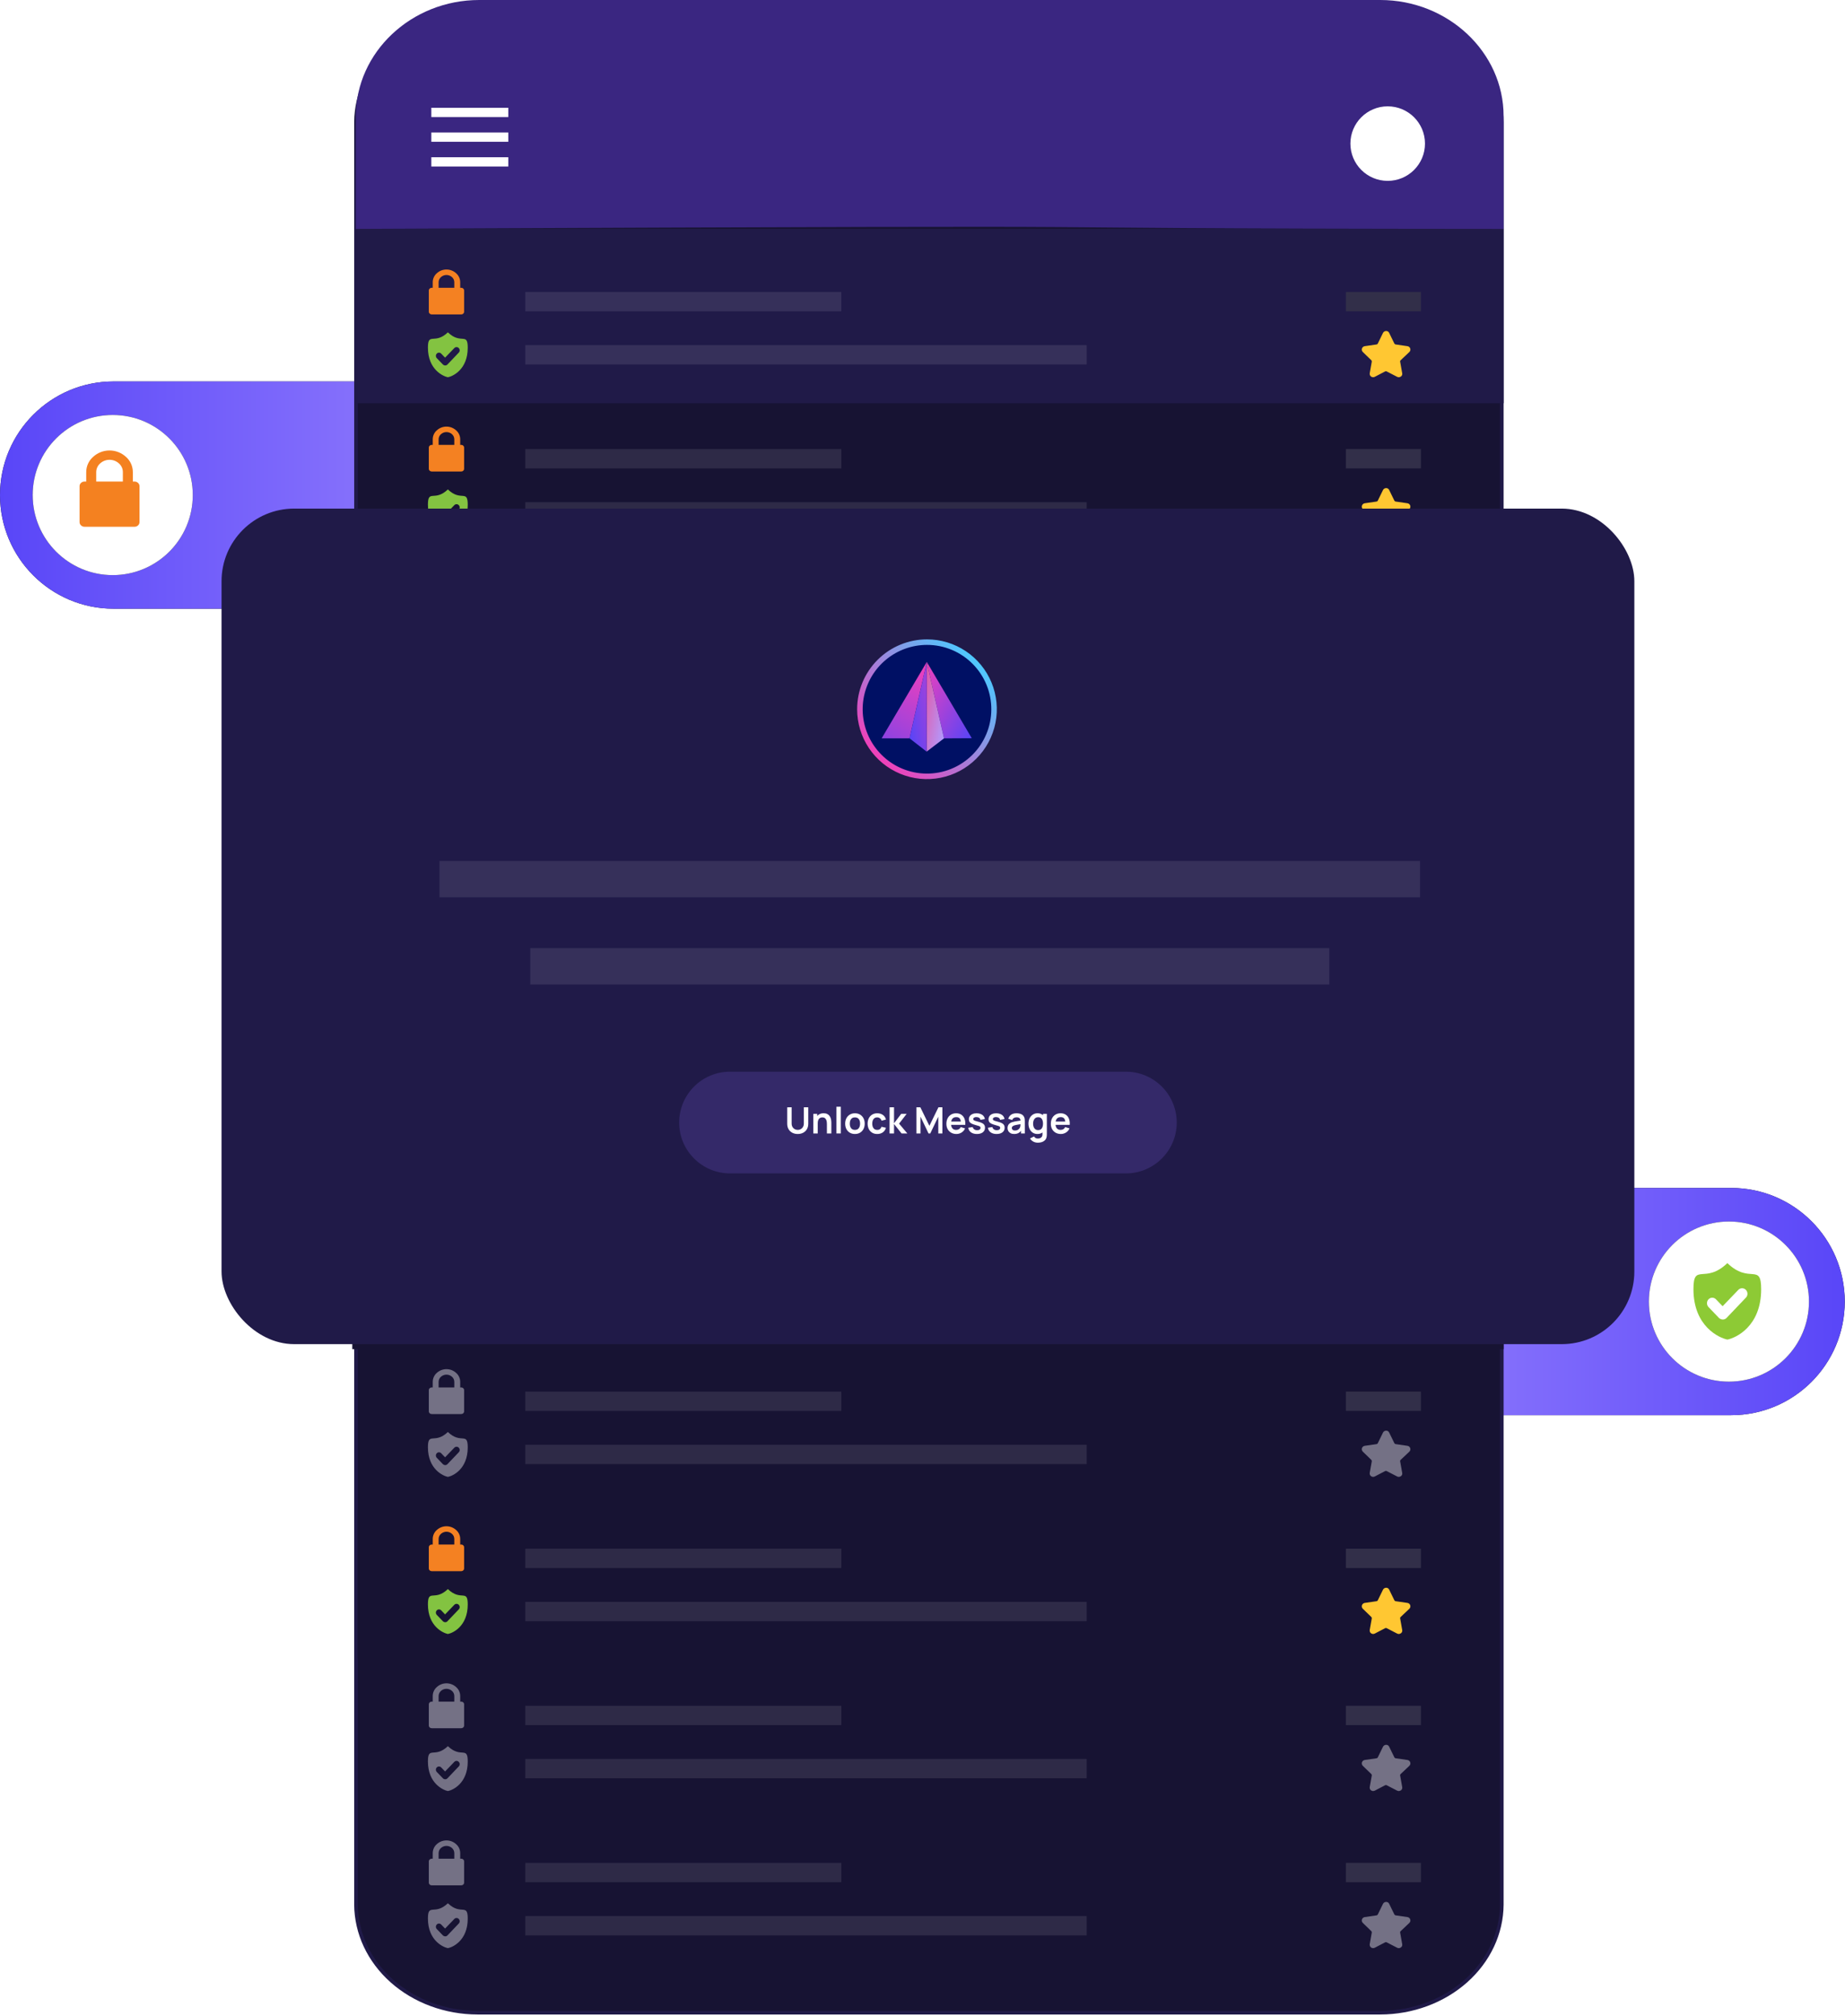 <svg width="508" height="555" viewBox="0 0 508 555" fill="none" xmlns="http://www.w3.org/2000/svg">
<path d="M507.933 358.277C507.933 375.551 493.929 389.555 476.655 389.555L342.278 389.555C325.004 389.555 311 375.551 311 358.277V358.277C311 341.003 325.004 327 342.278 327L476.655 327C493.929 327 507.933 341.003 507.933 358.277V358.277Z" fill="#1C1C1C"/>
<path d="M507.933 358.277C507.933 375.551 493.929 389.555 476.655 389.555L342.278 389.555C325.004 389.555 311 375.551 311 358.277V358.277C311 341.003 325.004 327 342.278 327L476.655 327C493.929 327 507.933 341.003 507.933 358.277V358.277Z" fill="url(#paint0_linear_527_2673)"/>
<path d="M498.08 358.284C498.08 370.457 488.212 380.324 476.04 380.324V380.324C463.868 380.324 454 370.457 454 358.284V358.284C454 346.112 463.868 336.244 476.04 336.244V336.244C488.212 336.244 498.08 346.112 498.08 358.284V358.284Z" fill="#1C1C1C"/>
<path d="M498.08 358.284C498.08 370.457 488.212 380.324 476.04 380.324V380.324C463.868 380.324 454 370.457 454 358.284V358.284C454 346.112 463.868 336.244 476.04 336.244V336.244C488.212 336.244 498.08 346.112 498.08 358.284V358.284Z" fill="white"/>
<path d="M475.611 347.694C469.446 353.607 466.271 347.46 466.271 354.852C466.271 365.2 473.444 368.312 475.611 368.74C477.778 368.351 484.915 365.24 484.915 354.891C484.915 347.46 481.739 353.607 475.611 347.694ZM480.73 357.186L475.39 362.788C475.255 362.928 475.092 363.038 474.912 363.112C474.732 363.186 474.539 363.221 474.344 363.216C473.954 363.208 473.581 363.055 473.298 362.788L470.418 359.793C470.148 359.503 469.997 359.121 469.997 358.724C469.997 358.327 470.148 357.944 470.418 357.654C470.551 357.515 470.71 357.405 470.887 357.33C471.064 357.255 471.254 357.216 471.445 357.216C471.637 357.216 471.827 357.255 472.004 357.33C472.181 357.405 472.34 357.515 472.473 357.654L474.304 359.56L478.639 355.046C478.772 354.908 478.931 354.798 479.108 354.723C479.284 354.647 479.474 354.609 479.666 354.609C479.858 354.609 480.048 354.647 480.225 354.723C480.401 354.798 480.561 354.908 480.694 355.046C480.978 355.328 481.14 355.709 481.147 356.109C481.154 356.508 481.005 356.895 480.731 357.186H480.73Z" fill="#8DCA35"/>
<path d="M0 136.277C0 119.003 14.003 105 31.277 105H165.655C182.929 105 196.932 119.003 196.932 136.277V136.277C196.932 153.552 182.929 167.555 165.655 167.555H31.277C14.003 167.555 0 153.552 0 136.277V136.277Z" fill="#1C1C1C"/>
<path d="M0 136.277C0 119.003 14.003 105 31.277 105H165.655C182.929 105 196.932 119.003 196.932 136.277V136.277C196.932 153.552 182.929 167.555 165.655 167.555H31.277C14.003 167.555 0 153.552 0 136.277V136.277Z" fill="url(#paint1_linear_527_2673)"/>
<path d="M9 136.27C9 124.098 18.868 114.23 31.04 114.23V114.23C43.212 114.23 53.08 124.098 53.08 136.27V136.27C53.08 148.443 43.212 158.31 31.04 158.31V158.31C18.868 158.31 9 148.443 9 136.27V136.27Z" fill="#1C1C1C"/>
<path d="M9 136.27C9 124.098 18.868 114.23 31.04 114.23V114.23C43.212 114.23 53.08 124.098 53.08 136.27V136.27C53.08 148.443 43.212 158.31 31.04 158.31V158.31C18.868 158.31 9 148.443 9 136.27V136.27Z" fill="white"/>
<path d="M38.008 132.929C37.746 132.681 37.396 132.547 37.034 132.555H36.576V129.988C36.581 129.19 36.416 128.4 36.09 127.671C35.763 126.942 35.285 126.292 34.686 125.765C33.451 124.63 31.836 124 30.159 124C28.482 124 26.867 124.63 25.633 125.765C25.033 126.292 24.554 126.942 24.228 127.671C23.902 128.399 23.736 129.19 23.741 129.988V132.555H23.283C22.922 132.547 22.572 132.681 22.309 132.929C22.181 133.043 22.078 133.183 22.009 133.34C21.94 133.497 21.905 133.666 21.907 133.838V143.717C21.905 143.889 21.94 144.058 22.009 144.215C22.078 144.372 22.181 144.512 22.309 144.626C22.572 144.874 22.922 145.008 23.283 145.001H37.035C37.397 145.008 37.747 144.874 38.01 144.626C38.138 144.512 38.24 144.372 38.309 144.215C38.378 144.058 38.413 143.889 38.411 143.717V133.838C38.413 133.666 38.378 133.496 38.309 133.34C38.239 133.183 38.137 133.043 38.008 132.929ZM33.826 132.555H26.492V129.988C26.488 129.531 26.582 129.079 26.768 128.662C26.954 128.244 27.227 127.872 27.569 127.569C28.278 126.923 29.203 126.565 30.162 126.565C31.121 126.565 32.046 126.923 32.755 127.569C33.097 127.872 33.37 128.245 33.555 128.662C33.74 129.08 33.834 129.532 33.83 129.989L33.826 132.555Z" fill="#F48120"/>
<path d="M413.5 33.619V524.264C413.453 532.15 409.916 539.713 403.64 545.295C397.363 550.879 388.857 554.024 379.979 554.028H131.532C122.656 554.022 114.152 550.877 107.877 545.293C101.604 539.711 98.069 532.15 98.022 524.265V33.617C98.069 25.733 101.604 18.172 107.877 12.59C114.152 7.006 122.656 3.861 131.532 3.855H379.979C388.857 3.86 397.362 7.005 403.64 12.588C409.915 18.171 413.452 25.733 413.5 33.619Z" fill="#171333" stroke="#201A48"/>
<path d="M98 63H414V111H98V63Z" fill="#201A48"/>
<path d="M414 152.527H97V200.617H414V152.527Z" fill="#171333"/>
<path d="M414 31.963V63.016C229.761 62.907 376.628 61.758 97.982 63.016V31.963C97.982 14.381 113.264 0 131.943 0H380.031C398.707 0 414 14.381 414 31.963Z" fill="#3A2681"/>
<path d="M414 240.855H97V286H414V240.855Z" fill="#171333"/>
<path d="M414 330.164H97V371.384H414V330.164Z" fill="#171333"/>
<path d="M412.506 415.604H98.468V456.464H412.506V415.604Z" fill="#171333"/>
<path d="M382.085 49.786C387.755 49.786 392.352 45.194 392.352 39.529C392.352 33.863 387.755 29.271 382.085 29.271C376.415 29.271 371.818 33.863 371.818 39.529C371.818 45.194 376.415 49.786 382.085 49.786Z" fill="white"/>
<path d="M391.237 80.366H370.566V85.689H391.237V80.366Z" fill="#322F49"/>
<path d="M388.056 96.892C388.182 96.769 388.27 96.612 388.311 96.441C388.352 96.27 388.345 96.091 388.289 95.924C388.233 95.757 388.131 95.609 387.995 95.497C387.859 95.385 387.695 95.313 387.52 95.29L384.268 94.818C384.198 94.806 384.132 94.779 384.074 94.739C384.016 94.698 383.968 94.646 383.933 94.585L382.498 91.649C382.429 91.486 382.312 91.348 382.162 91.253C382.013 91.158 381.839 91.109 381.662 91.115C381.481 91.113 381.303 91.163 381.149 91.257C380.995 91.352 380.871 91.487 380.79 91.649L379.352 94.587C379.32 94.651 379.273 94.706 379.214 94.747C379.155 94.788 379.088 94.813 379.017 94.821L375.769 95.29C375.595 95.314 375.431 95.386 375.295 95.498C375.159 95.61 375.057 95.757 375 95.924C374.945 96.091 374.937 96.27 374.978 96.441C375.02 96.613 375.108 96.769 375.234 96.892L377.577 99.163C377.623 99.212 377.658 99.27 377.681 99.333C377.704 99.396 377.714 99.463 377.711 99.53L377.139 102.737C377.12 102.872 377.128 103.009 377.163 103.141C377.197 103.272 377.258 103.396 377.34 103.505C377.482 103.668 377.674 103.779 377.886 103.821C378.098 103.864 378.318 103.834 378.512 103.738L381.392 102.235C381.454 102.202 381.523 102.185 381.593 102.185C381.663 102.185 381.732 102.202 381.794 102.235L384.708 103.738C384.844 103.803 384.993 103.837 385.143 103.838C385.422 103.827 385.687 103.709 385.88 103.507C385.97 103.403 386.034 103.28 386.069 103.147C386.104 103.014 386.108 102.874 386.081 102.74L385.511 99.533C385.5 99.466 385.506 99.396 385.53 99.332C385.553 99.267 385.593 99.21 385.645 99.166L388.056 96.892Z" fill="#FFC732"/>
<path d="M391.237 123.609H370.566V128.932H391.237V123.609Z" fill="#322F49"/>
<path d="M388.056 140.134C388.182 140.011 388.27 139.855 388.311 139.683C388.352 139.512 388.345 139.333 388.289 139.166C388.233 138.999 388.131 138.851 387.995 138.739C387.859 138.627 387.695 138.555 387.52 138.532L384.268 138.06C384.198 138.048 384.132 138.021 384.074 137.981C384.016 137.94 383.968 137.888 383.933 137.827L382.498 134.891C382.429 134.728 382.312 134.59 382.162 134.495C382.013 134.4 381.839 134.352 381.662 134.357C381.481 134.355 381.303 134.405 381.149 134.499C380.995 134.594 380.871 134.729 380.79 134.891L379.352 137.83C379.32 137.893 379.273 137.948 379.214 137.989C379.155 138.03 379.088 138.055 379.017 138.063L375.769 138.532C375.595 138.556 375.431 138.629 375.295 138.74C375.159 138.852 375.057 139 375 139.166C374.945 139.333 374.937 139.512 374.978 139.684C375.02 139.855 375.108 140.011 375.234 140.134L377.577 142.405C377.623 142.454 377.658 142.512 377.681 142.575C377.704 142.638 377.714 142.705 377.711 142.772L377.139 145.979C377.12 146.114 377.128 146.251 377.163 146.383C377.197 146.515 377.258 146.638 377.34 146.747C377.482 146.91 377.674 147.021 377.886 147.063C378.098 147.106 378.318 147.077 378.512 146.98L381.392 145.478C381.454 145.445 381.523 145.427 381.593 145.427C381.663 145.427 381.732 145.445 381.794 145.478L384.708 146.98C384.844 147.045 384.993 147.079 385.143 147.08C385.422 147.07 385.687 146.951 385.88 146.75C385.97 146.645 386.034 146.522 386.069 146.389C386.104 146.256 386.108 146.117 386.081 145.982L385.511 142.775C385.5 142.708 385.506 142.638 385.53 142.574C385.553 142.51 385.593 142.452 385.645 142.408L388.056 140.134Z" fill="#FFC732"/>
<path d="M391.237 166.853H370.566V172.176H391.237V166.853Z" fill="#322F49"/>
<path opacity="0.4" d="M388.056 183.379C388.182 183.255 388.27 183.099 388.311 182.928C388.352 182.756 388.345 182.577 388.289 182.41C388.233 182.243 388.131 182.095 387.995 181.983C387.859 181.871 387.695 181.799 387.52 181.776L384.268 181.305C384.198 181.292 384.132 181.265 384.074 181.225C384.016 181.184 383.968 181.132 383.933 181.071L382.498 178.135C382.429 177.972 382.312 177.835 382.162 177.739C382.013 177.644 381.839 177.596 381.662 177.601C381.481 177.6 381.303 177.649 381.149 177.743C380.995 177.838 380.871 177.974 380.79 178.135L379.352 181.074C379.32 181.138 379.273 181.192 379.214 181.233C379.155 181.274 379.088 181.299 379.017 181.307L375.769 181.776C375.595 181.8 375.431 181.873 375.295 181.985C375.159 182.096 375.057 182.244 375 182.41C374.945 182.577 374.937 182.756 374.978 182.928C375.02 183.099 375.108 183.255 375.234 183.379L377.577 185.649C377.623 185.698 377.658 185.756 377.681 185.819C377.704 185.882 377.714 185.95 377.711 186.017L377.139 189.223C377.12 189.358 377.128 189.495 377.163 189.627C377.197 189.759 377.258 189.882 377.34 189.991C377.482 190.154 377.674 190.265 377.886 190.308C378.098 190.35 378.318 190.321 378.512 190.224L381.392 188.722C381.454 188.689 381.523 188.672 381.593 188.672C381.663 188.672 381.732 188.689 381.794 188.722L384.708 190.224C384.844 190.289 384.993 190.323 385.143 190.324C385.422 190.314 385.687 190.195 385.88 189.994C385.97 189.889 386.034 189.766 386.069 189.633C386.104 189.5 386.108 189.361 386.081 189.226L385.511 186.019C385.5 185.952 385.506 185.882 385.53 185.818C385.553 185.754 385.593 185.696 385.645 185.652L388.056 183.379Z" fill="white"/>
<path d="M391.237 253.33H370.566V258.653H391.237V253.33Z" fill="#322F49"/>
<path d="M388.056 269.857C388.182 269.734 388.27 269.577 388.311 269.406C388.352 269.235 388.345 269.056 388.289 268.889C388.233 268.722 388.131 268.574 387.995 268.461C387.859 268.349 387.695 268.278 387.52 268.255L384.268 267.783C384.198 267.771 384.132 267.744 384.074 267.703C384.016 267.663 383.968 267.61 383.933 267.549L382.498 264.614C382.429 264.451 382.312 264.313 382.162 264.218C382.013 264.123 381.839 264.074 381.662 264.079C381.481 264.078 381.303 264.127 381.149 264.222C380.995 264.316 380.871 264.452 380.79 264.614L379.352 267.552C379.32 267.616 379.273 267.671 379.214 267.712C379.155 267.752 379.088 267.778 379.017 267.786L375.769 268.255C375.595 268.279 375.431 268.351 375.295 268.463C375.159 268.575 375.057 268.722 375 268.888C374.945 269.056 374.937 269.235 374.978 269.406C375.02 269.577 375.108 269.734 375.234 269.857L377.577 272.128C377.623 272.177 377.658 272.235 377.681 272.298C377.704 272.361 377.714 272.428 377.711 272.495L377.139 275.702C377.12 275.836 377.128 275.974 377.163 276.105C377.197 276.237 377.258 276.361 377.34 276.469C377.482 276.632 377.674 276.744 377.886 276.786C378.098 276.828 378.318 276.799 378.512 276.703L381.392 275.2C381.454 275.167 381.523 275.15 381.593 275.15C381.663 275.15 381.732 275.167 381.794 275.2L384.708 276.703C384.844 276.767 384.993 276.802 385.143 276.803C385.422 276.792 385.687 276.674 385.88 276.472C385.97 276.368 386.034 276.244 386.069 276.111C386.104 275.978 386.108 275.839 386.081 275.704L385.511 272.498C385.5 272.43 385.506 272.361 385.53 272.297C385.553 272.232 385.593 272.175 385.645 272.13L388.056 269.857Z" fill="#FFC732"/>
<path d="M391.237 339.811H370.566V345.134H391.237V339.811Z" fill="#322F49"/>
<path d="M388.056 356.337C388.182 356.214 388.27 356.057 388.311 355.886C388.352 355.715 388.345 355.536 388.289 355.369C388.233 355.201 388.131 355.054 387.995 354.941C387.859 354.829 387.695 354.758 387.52 354.735L384.268 354.263C384.198 354.251 384.132 354.224 384.074 354.183C384.016 354.143 383.968 354.09 383.933 354.029L382.498 351.094C382.429 350.931 382.312 350.793 382.162 350.698C382.013 350.603 381.839 350.554 381.662 350.559C381.481 350.558 381.303 350.607 381.149 350.702C380.995 350.796 380.871 350.932 380.79 351.094L379.352 354.032C379.32 354.096 379.273 354.151 379.214 354.192C379.155 354.232 379.088 354.258 379.017 354.266L375.769 354.735C375.595 354.759 375.431 354.831 375.295 354.943C375.159 355.055 375.057 355.202 375 355.368C374.945 355.536 374.937 355.715 374.978 355.886C375.02 356.057 375.108 356.214 375.234 356.337L377.577 358.608C377.623 358.657 377.658 358.715 377.681 358.778C377.704 358.841 377.714 358.908 377.711 358.975L377.139 362.182C377.12 362.316 377.128 362.454 377.163 362.585C377.197 362.717 377.258 362.841 377.34 362.949C377.482 363.112 377.674 363.224 377.886 363.266C378.098 363.308 378.318 363.279 378.512 363.183L381.392 361.68C381.454 361.647 381.523 361.63 381.593 361.63C381.663 361.63 381.732 361.647 381.794 361.68L384.708 363.183C384.844 363.247 384.993 363.281 385.143 363.283C385.422 363.272 385.687 363.154 385.88 362.952C385.97 362.848 386.034 362.724 386.069 362.591C386.104 362.458 386.108 362.319 386.081 362.184L385.511 358.978C385.5 358.91 385.506 358.841 385.53 358.777C385.553 358.712 385.593 358.655 385.645 358.61L388.056 356.337Z" fill="#FFC732"/>
<path d="M391.237 426.308H370.566V431.631H391.237V426.308Z" fill="#322F49"/>
<path d="M388.056 442.834C388.182 442.71 388.27 442.554 388.311 442.383C388.352 442.211 388.345 442.032 388.289 441.865C388.233 441.698 388.131 441.55 387.995 441.438C387.859 441.326 387.695 441.254 387.52 441.231L384.268 440.76C384.198 440.747 384.132 440.72 384.074 440.68C384.016 440.64 383.968 440.587 383.933 440.526L382.498 437.59C382.429 437.428 382.312 437.29 382.162 437.194C382.013 437.099 381.839 437.051 381.662 437.056C381.481 437.055 381.303 437.104 381.149 437.198C380.995 437.293 380.871 437.429 380.79 437.59L379.352 440.529C379.32 440.593 379.273 440.647 379.214 440.688C379.155 440.729 379.088 440.755 379.017 440.762L375.769 441.231C375.595 441.256 375.431 441.328 375.295 441.44C375.159 441.551 375.057 441.699 375 441.865C374.945 442.032 374.937 442.212 374.978 442.383C375.02 442.554 375.108 442.71 375.234 442.834L377.577 445.104C377.623 445.153 377.658 445.211 377.681 445.274C377.704 445.337 377.714 445.405 377.711 445.472L377.139 448.678C377.12 448.813 377.128 448.95 377.163 449.082C377.197 449.214 377.258 449.337 377.34 449.446C377.482 449.609 377.674 449.72 377.886 449.763C378.098 449.805 378.318 449.776 378.512 449.68L381.392 448.177C381.454 448.144 381.523 448.127 381.593 448.127C381.663 448.127 381.732 448.144 381.794 448.177L384.708 449.68C384.844 449.744 384.993 449.778 385.143 449.779C385.422 449.769 385.687 449.65 385.88 449.449C385.97 449.344 386.034 449.221 386.069 449.088C386.104 448.955 386.108 448.816 386.081 448.681L385.511 445.475C385.5 445.407 385.506 445.338 385.53 445.273C385.553 445.209 385.593 445.152 385.645 445.107L388.056 442.834Z" fill="#FFC732"/>
<path d="M391.237 210.097H370.566V215.42H391.237V210.097Z" fill="#322F49"/>
<path d="M388.056 226.624C388.182 226.501 388.27 226.344 388.311 226.173C388.352 226.002 388.345 225.823 388.289 225.656C388.233 225.489 388.131 225.341 387.995 225.229C387.859 225.116 387.695 225.045 387.52 225.022L384.268 224.55C384.198 224.538 384.132 224.511 384.074 224.47C384.016 224.43 383.968 224.378 383.933 224.317L382.498 221.381C382.429 221.218 382.312 221.08 382.162 220.985C382.013 220.89 381.839 220.841 381.662 220.847C381.481 220.845 381.303 220.895 381.149 220.989C380.995 221.083 380.871 221.219 380.79 221.381L379.352 224.319C379.32 224.383 379.273 224.438 379.214 224.479C379.155 224.52 379.088 224.545 379.017 224.553L375.769 225.022C375.595 225.046 375.431 225.118 375.295 225.23C375.159 225.342 375.057 225.489 375 225.656C374.945 225.823 374.937 226.002 374.978 226.173C375.02 226.345 375.108 226.501 375.234 226.624L377.577 228.895C377.623 228.944 377.658 229.002 377.681 229.065C377.704 229.128 377.714 229.195 377.711 229.262L377.139 232.469C377.12 232.604 377.128 232.741 377.163 232.873C377.197 233.004 377.258 233.128 377.34 233.236C377.482 233.4 377.674 233.511 377.886 233.553C378.098 233.596 378.318 233.566 378.512 233.47L381.392 231.967C381.454 231.934 381.523 231.917 381.593 231.917C381.663 231.917 381.732 231.934 381.794 231.967L384.708 233.47C384.844 233.535 384.993 233.569 385.143 233.57C385.422 233.559 385.687 233.441 385.88 233.239C385.97 233.135 386.034 233.011 386.069 232.878C386.104 232.745 386.108 232.606 386.081 232.472L385.511 229.265C385.5 229.197 385.506 229.128 385.53 229.064C385.553 228.999 385.593 228.942 385.645 228.898L388.056 226.624Z" fill="#FFC732"/>
<path d="M391.237 296.576H370.566V301.899H391.237V296.576Z" fill="#322F49"/>
<path d="M388.056 313.102C388.182 312.978 388.27 312.822 388.311 312.651C388.352 312.48 388.345 312.3 388.289 312.133C388.233 311.966 388.131 311.818 387.995 311.706C387.859 311.594 387.695 311.522 387.52 311.499L384.268 311.028C384.198 311.016 384.132 310.988 384.074 310.948C384.016 310.908 383.968 310.855 383.933 310.794L382.498 307.858C382.429 307.696 382.312 307.558 382.162 307.462C382.013 307.367 381.839 307.319 381.662 307.324C381.481 307.323 381.303 307.372 381.149 307.467C380.995 307.561 380.871 307.697 380.79 307.858L379.352 310.797C379.32 310.861 379.273 310.915 379.214 310.956C379.155 310.997 379.088 311.023 379.017 311.031L375.769 311.499C375.595 311.524 375.431 311.596 375.295 311.708C375.159 311.82 375.057 311.967 375 312.133C374.945 312.3 374.937 312.48 374.978 312.651C375.02 312.822 375.108 312.978 375.234 313.102L377.577 315.372C377.623 315.421 377.658 315.479 377.681 315.542C377.704 315.606 377.714 315.673 377.711 315.74L377.139 318.946C377.12 319.081 377.128 319.218 377.163 319.35C377.197 319.482 377.258 319.606 377.34 319.714C377.482 319.877 377.674 319.989 377.886 320.031C378.098 320.073 378.318 320.044 378.512 319.948L381.392 318.445C381.454 318.412 381.523 318.395 381.593 318.395C381.663 318.395 381.732 318.412 381.794 318.445L384.708 319.948C384.844 320.012 384.993 320.046 385.143 320.047C385.422 320.037 385.687 319.918 385.88 319.717C385.97 319.612 386.034 319.489 386.069 319.356C386.104 319.223 386.108 319.084 386.081 318.949L385.511 315.743C385.5 315.675 385.506 315.606 385.53 315.541C385.553 315.477 385.593 315.42 385.645 315.375L388.056 313.102Z" fill="#FFC732"/>
<path d="M391.237 383.062H370.566V388.386H391.237V383.062Z" fill="#322F49"/>
<path opacity="0.4" d="M388.056 399.589C388.182 399.466 388.27 399.309 388.311 399.138C388.352 398.967 388.345 398.787 388.289 398.62C388.233 398.453 388.131 398.305 387.995 398.193C387.859 398.081 387.695 398.01 387.52 397.986L384.268 397.515C384.198 397.503 384.132 397.476 384.074 397.435C384.016 397.395 383.968 397.342 383.933 397.281L382.498 394.346C382.429 394.183 382.312 394.045 382.162 393.95C382.013 393.854 381.839 393.806 381.662 393.811C381.481 393.81 381.303 393.859 381.149 393.954C380.995 394.048 380.871 394.184 380.79 394.346L379.352 397.284C379.32 397.348 379.273 397.403 379.214 397.444C379.155 397.484 379.088 397.51 379.017 397.518L375.769 397.986C375.595 398.011 375.431 398.083 375.295 398.195C375.159 398.307 375.057 398.454 375 398.62C374.945 398.787 374.937 398.967 374.978 399.138C375.02 399.309 375.108 399.466 375.234 399.589L377.577 401.86C377.623 401.909 377.658 401.967 377.681 402.03C377.704 402.093 377.714 402.16 377.711 402.227L377.139 405.434C377.12 405.568 377.128 405.706 377.163 405.837C377.197 405.969 377.258 406.093 377.34 406.201C377.482 406.364 377.674 406.476 377.886 406.518C378.098 406.56 378.318 406.531 378.512 406.435L381.392 404.932C381.454 404.899 381.523 404.882 381.593 404.882C381.663 404.882 381.732 404.899 381.794 404.932L384.708 406.435C384.844 406.499 384.993 406.533 385.143 406.535C385.422 406.524 385.687 406.406 385.88 406.204C385.97 406.1 386.034 405.976 386.069 405.843C386.104 405.71 386.108 405.571 386.081 405.436L385.511 402.23C385.5 402.162 385.506 402.093 385.53 402.029C385.553 401.964 385.593 401.907 385.645 401.862L388.056 399.589Z" fill="white"/>
<path d="M391.237 469.542H370.566V474.866H391.237V469.542Z" fill="#322F49"/>
<path opacity="0.4" d="M388.056 486.069C388.182 485.946 388.27 485.789 388.311 485.618C388.352 485.447 388.345 485.267 388.289 485.1C388.233 484.933 388.131 484.785 387.995 484.673C387.859 484.561 387.695 484.49 387.52 484.466L384.268 483.995C384.198 483.983 384.132 483.956 384.074 483.915C384.016 483.875 383.968 483.822 383.933 483.761L382.498 480.826C382.429 480.663 382.312 480.525 382.162 480.43C382.013 480.334 381.839 480.286 381.662 480.291C381.481 480.29 381.303 480.339 381.149 480.434C380.995 480.528 380.871 480.664 380.79 480.826L379.352 483.764C379.32 483.828 379.273 483.883 379.214 483.924C379.155 483.964 379.088 483.99 379.017 483.998L375.769 484.466C375.595 484.491 375.431 484.563 375.295 484.675C375.159 484.787 375.057 484.934 375 485.1C374.945 485.267 374.937 485.447 374.978 485.618C375.02 485.789 375.108 485.946 375.234 486.069L377.577 488.34C377.623 488.389 377.658 488.447 377.681 488.51C377.704 488.573 377.714 488.64 377.711 488.707L377.139 491.913C377.12 492.048 377.128 492.186 377.163 492.317C377.197 492.449 377.258 492.573 377.34 492.681C377.482 492.844 377.674 492.956 377.886 492.998C378.098 493.04 378.318 493.011 378.512 492.915L381.392 491.412C381.454 491.379 381.523 491.362 381.593 491.362C381.663 491.362 381.732 491.379 381.794 491.412L384.708 492.915C384.844 492.979 384.993 493.013 385.143 493.015C385.422 493.004 385.687 492.886 385.88 492.684C385.97 492.58 386.034 492.456 386.069 492.323C386.104 492.19 386.108 492.051 386.081 491.916L385.511 488.71C385.5 488.642 385.506 488.573 385.53 488.509C385.553 488.444 385.593 488.387 385.645 488.342L388.056 486.069Z" fill="white"/>
<path d="M391.237 512.786H370.566V518.109H391.237V512.786Z" fill="#322F49"/>
<path opacity="0.4" d="M388.056 529.312C388.182 529.189 388.27 529.032 388.311 528.861C388.352 528.69 388.345 528.511 388.289 528.344C388.233 528.177 388.131 528.029 387.995 527.917C387.859 527.804 387.695 527.733 387.52 527.71L384.268 527.238C384.198 527.226 384.132 527.199 384.074 527.158C384.016 527.118 383.968 527.066 383.933 527.005L382.498 524.069C382.429 523.906 382.312 523.768 382.162 523.673C382.013 523.578 381.839 523.529 381.662 523.535C381.481 523.533 381.303 523.583 381.149 523.677C380.995 523.771 380.871 523.907 380.79 524.069L379.352 527.007C379.32 527.071 379.273 527.126 379.214 527.167C379.155 527.208 379.088 527.233 379.017 527.241L375.769 527.71C375.595 527.734 375.431 527.806 375.295 527.918C375.159 528.03 375.057 528.177 375 528.344C374.945 528.511 374.937 528.69 374.978 528.861C375.02 529.033 375.108 529.189 375.234 529.312L377.577 531.583C377.623 531.632 377.658 531.69 377.681 531.753C377.704 531.816 377.714 531.883 377.711 531.95L377.139 535.157C377.12 535.292 377.128 535.429 377.163 535.561C377.197 535.692 377.258 535.816 377.34 535.924C377.482 536.088 377.674 536.199 377.886 536.241C378.098 536.284 378.318 536.254 378.512 536.158L381.392 534.655C381.454 534.622 381.523 534.605 381.593 534.605C381.663 534.605 381.732 534.622 381.794 534.655L384.708 536.158C384.844 536.223 384.993 536.257 385.143 536.258C385.422 536.247 385.687 536.129 385.88 535.927C385.97 535.823 386.034 535.699 386.069 535.566C386.104 535.433 386.108 535.294 386.081 535.16L385.511 531.953C385.5 531.885 385.506 531.816 385.53 531.752C385.553 531.687 385.593 531.63 385.645 531.586L388.056 529.312Z" fill="white"/>
<path d="M139.954 32.222H118.762V29.669H139.954V32.222Z" fill="white"/>
<path d="M139.954 39.029H118.762V36.477H139.954V39.029Z" fill="white"/>
<path d="M139.954 45.835H118.762V43.283H139.954V45.835Z" fill="white"/>
<path d="M127.553 79.441C127.399 79.296 127.194 79.217 126.982 79.221H126.713V77.711C126.716 77.24 126.618 76.775 126.425 76.346C126.232 75.917 125.949 75.535 125.595 75.225C124.868 74.557 123.916 74.186 122.928 74.186C121.94 74.186 120.989 74.557 120.261 75.225C119.908 75.535 119.626 75.918 119.434 76.347C119.242 76.776 119.144 77.241 119.148 77.711V79.221H118.878C118.667 79.217 118.462 79.296 118.308 79.441C118.232 79.508 118.172 79.591 118.131 79.683C118.09 79.776 118.07 79.876 118.071 79.977V85.792C118.071 85.893 118.091 85.993 118.132 86.085C118.173 86.177 118.233 86.26 118.308 86.327C118.462 86.472 118.667 86.552 118.878 86.548H126.982C127.194 86.552 127.399 86.472 127.553 86.327C127.628 86.26 127.688 86.177 127.728 86.085C127.769 85.993 127.79 85.893 127.789 85.792V79.977C127.79 79.876 127.769 79.776 127.728 79.684C127.688 79.591 127.628 79.509 127.553 79.441ZM125.089 79.221H120.769V77.711C120.766 77.442 120.821 77.175 120.93 76.93C121.04 76.684 121.2 76.465 121.402 76.286C121.82 75.907 122.365 75.696 122.93 75.696C123.495 75.696 124.039 75.907 124.457 76.286C124.659 76.465 124.819 76.684 124.929 76.93C125.038 77.175 125.093 77.442 125.09 77.711L125.089 79.221Z" fill="#F48122"/>
<path d="M123.317 91.484C119.692 94.957 117.826 91.341 117.826 95.687C117.826 101.764 122.044 103.592 123.317 103.844C124.59 103.616 128.786 101.788 128.786 95.71C128.786 91.341 126.918 94.957 123.317 91.484ZM126.325 97.058L123.188 100.348C123.109 100.43 123.013 100.495 122.907 100.538C122.802 100.581 122.688 100.602 122.574 100.599C122.346 100.594 122.127 100.505 121.961 100.348L120.264 98.589C120.105 98.418 120.017 98.194 120.017 97.961C120.017 97.728 120.105 97.503 120.264 97.333C120.342 97.251 120.436 97.187 120.54 97.142C120.644 97.098 120.755 97.076 120.868 97.076C120.981 97.076 121.092 97.098 121.196 97.142C121.3 97.187 121.394 97.251 121.472 97.333L122.548 98.452L125.097 95.801C125.176 95.72 125.269 95.655 125.373 95.611C125.477 95.567 125.588 95.544 125.701 95.544C125.814 95.544 125.926 95.567 126.029 95.611C126.133 95.655 126.227 95.72 126.305 95.801C126.471 95.967 126.567 96.191 126.571 96.425C126.575 96.66 126.486 96.887 126.325 97.058Z" fill="#83C341"/>
<path d="M127.553 122.684C127.399 122.538 127.194 122.459 126.982 122.463H126.713V120.953C126.716 120.483 126.618 120.017 126.425 119.588C126.232 119.16 125.949 118.777 125.595 118.467C124.868 117.799 123.916 117.429 122.928 117.429C121.94 117.429 120.989 117.799 120.261 118.467C119.908 118.778 119.626 119.16 119.434 119.589C119.242 120.018 119.144 120.483 119.148 120.953V122.463H118.878C118.667 122.459 118.462 122.539 118.308 122.684C118.232 122.751 118.172 122.833 118.131 122.926C118.09 123.018 118.07 123.118 118.071 123.219V129.034C118.071 129.135 118.091 129.235 118.132 129.327C118.173 129.419 118.233 129.502 118.308 129.569C118.462 129.715 118.667 129.794 118.878 129.79H126.982C127.194 129.794 127.399 129.715 127.553 129.569C127.628 129.502 127.688 129.419 127.728 129.327C127.769 129.235 127.79 129.135 127.789 129.034V123.219C127.79 123.118 127.769 123.018 127.728 122.926C127.688 122.834 127.628 122.751 127.553 122.684ZM125.089 122.463H120.769V120.953C120.766 120.684 120.821 120.418 120.93 120.172C121.04 119.926 121.2 119.707 121.402 119.528C121.82 119.149 122.365 118.938 122.93 118.938C123.495 118.938 124.039 119.149 124.457 119.528C124.659 119.707 124.819 119.926 124.929 120.172C125.038 120.418 125.093 120.684 125.09 120.953L125.089 122.463Z" fill="#F48122"/>
<path d="M123.317 134.726C119.692 138.199 117.826 134.584 117.826 138.93C117.826 145.006 122.044 146.834 123.317 147.086C124.59 146.858 128.786 145.031 128.786 138.952C128.786 134.584 126.918 138.199 123.317 134.726ZM126.325 140.3L123.188 143.59C123.109 143.672 123.013 143.737 122.907 143.78C122.802 143.823 122.688 143.844 122.574 143.841C122.346 143.836 122.127 143.747 121.961 143.59L120.264 141.831C120.105 141.66 120.017 141.436 120.017 141.203C120.017 140.97 120.105 140.746 120.264 140.575C120.342 140.494 120.436 140.429 120.54 140.385C120.644 140.34 120.755 140.318 120.868 140.318C120.981 140.318 121.092 140.34 121.196 140.385C121.3 140.429 121.394 140.494 121.472 140.575L122.548 141.694L125.097 139.044C125.176 138.962 125.269 138.898 125.373 138.853C125.477 138.809 125.588 138.786 125.701 138.786C125.814 138.786 125.926 138.809 126.029 138.853C126.133 138.898 126.227 138.962 126.305 139.044C126.471 139.209 126.567 139.433 126.571 139.667C126.575 139.902 126.486 140.129 126.325 140.3Z" fill="#83C341"/>
<path opacity="0.4" d="M127.553 165.928C127.399 165.783 127.194 165.704 126.982 165.707H126.713V164.198C126.716 163.727 126.618 163.262 126.425 162.833C126.232 162.404 125.949 162.022 125.595 161.712C124.868 161.044 123.916 160.673 122.928 160.673C121.94 160.673 120.989 161.044 120.261 161.712C119.908 162.022 119.626 162.405 119.434 162.834C119.242 163.263 119.144 163.728 119.148 164.198V165.707H118.878C118.667 165.704 118.462 165.783 118.308 165.928C118.232 165.995 118.172 166.078 118.131 166.17C118.09 166.263 118.07 166.363 118.071 166.464V172.278C118.071 172.379 118.091 172.479 118.132 172.572C118.173 172.664 118.233 172.747 118.308 172.814C118.462 172.959 118.667 173.038 118.878 173.035H126.982C127.194 173.038 127.399 172.959 127.553 172.814C127.628 172.747 127.688 172.664 127.728 172.572C127.769 172.479 127.79 172.379 127.789 172.278V166.464C127.79 166.363 127.769 166.263 127.728 166.171C127.688 166.078 127.628 165.996 127.553 165.928ZM125.089 165.707H120.769V164.198C120.766 163.929 120.821 163.662 120.93 163.417C121.04 163.171 121.2 162.951 121.402 162.773C121.82 162.393 122.365 162.183 122.93 162.183C123.495 162.183 124.039 162.393 124.457 162.773C124.659 162.951 124.819 163.171 124.929 163.417C125.038 163.662 125.093 163.929 125.09 164.198L125.089 165.707Z" fill="white"/>
<path opacity="0.4" d="M123.317 177.97C119.692 181.443 117.826 177.828 117.826 182.174C117.826 188.25 122.044 190.078 123.317 190.33C124.59 190.102 128.786 188.275 128.786 182.197C128.786 177.828 126.918 181.443 123.317 177.97ZM126.325 183.544L123.188 186.835C123.109 186.917 123.013 186.981 122.907 187.024C122.802 187.068 122.688 187.088 122.574 187.085C122.346 187.08 122.127 186.991 121.961 186.835L120.264 185.075C120.105 184.905 120.017 184.68 120.017 184.447C120.017 184.214 120.105 183.99 120.264 183.819C120.342 183.738 120.436 183.673 120.54 183.629C120.644 183.585 120.755 183.562 120.868 183.562C120.981 183.562 121.092 183.585 121.196 183.629C121.3 183.673 121.394 183.738 121.472 183.819L122.548 184.939L125.097 182.288C125.176 182.206 125.269 182.142 125.373 182.098C125.477 182.053 125.588 182.031 125.701 182.031C125.814 182.031 125.926 182.053 126.029 182.098C126.133 182.142 126.227 182.206 126.305 182.288C126.471 182.453 126.567 182.677 126.571 182.912C126.575 183.146 126.486 183.373 126.325 183.544Z" fill="white"/>
<path d="M127.553 252.406C127.399 252.261 127.194 252.181 126.982 252.185H126.713V250.675C126.716 250.205 126.618 249.74 126.425 249.311C126.232 248.882 125.949 248.499 125.595 248.189C124.868 247.522 123.916 247.151 122.928 247.151C121.94 247.151 120.989 247.522 120.261 248.189C119.908 248.5 119.626 248.882 119.434 249.311C119.242 249.74 119.144 250.205 119.148 250.675V252.185H118.878C118.667 252.181 118.462 252.261 118.308 252.406C118.232 252.473 118.172 252.555 118.131 252.648C118.09 252.74 118.07 252.84 118.071 252.941V258.756C118.071 258.857 118.091 258.957 118.132 259.049C118.173 259.142 118.233 259.224 118.308 259.292C118.462 259.437 118.667 259.516 118.878 259.512H126.982C127.194 259.516 127.399 259.437 127.553 259.292C127.628 259.224 127.688 259.142 127.728 259.049C127.769 258.957 127.79 258.857 127.789 258.756V252.941C127.79 252.84 127.769 252.74 127.728 252.648C127.688 252.556 127.628 252.473 127.553 252.406ZM125.089 252.185H120.769V250.675C120.766 250.406 120.821 250.14 120.93 249.894C121.04 249.648 121.2 249.429 121.402 249.251C121.82 248.871 122.365 248.661 122.93 248.661C123.495 248.661 124.039 248.871 124.457 249.251C124.659 249.429 124.819 249.648 124.929 249.894C125.038 250.14 125.093 250.406 125.09 250.675L125.089 252.185Z" fill="#F48122"/>
<path d="M123.317 264.448C119.692 267.921 117.826 264.306 117.826 268.652C117.826 274.729 122.044 276.556 123.317 276.808C124.59 276.58 128.786 274.753 128.786 268.675C128.786 264.306 126.918 267.921 123.317 264.448ZM126.325 270.022L123.188 273.313C123.109 273.395 123.013 273.459 122.907 273.502C122.802 273.546 122.688 273.566 122.574 273.563C122.346 273.558 122.127 273.469 121.961 273.313L120.264 271.553C120.105 271.383 120.017 271.158 120.017 270.925C120.017 270.692 120.105 270.468 120.264 270.297C120.342 270.216 120.436 270.151 120.54 270.107C120.644 270.063 120.755 270.04 120.868 270.04C120.981 270.04 121.092 270.063 121.196 270.107C121.3 270.151 121.394 270.216 121.472 270.297L122.548 271.417L125.097 268.766C125.176 268.684 125.269 268.62 125.373 268.576C125.477 268.531 125.588 268.509 125.701 268.509C125.814 268.509 125.926 268.531 126.029 268.576C126.133 268.62 126.227 268.684 126.305 268.766C126.471 268.931 126.567 269.155 126.571 269.39C126.575 269.624 126.486 269.851 126.325 270.022Z" fill="#83C341"/>
<path opacity="0.4" d="M127.553 338.886C127.399 338.741 127.194 338.662 126.982 338.665H126.713V337.156C126.716 336.685 126.618 336.22 126.425 335.791C126.232 335.362 125.949 334.98 125.595 334.67C124.868 334.002 123.916 333.631 122.928 333.631C121.94 333.631 120.989 334.002 120.261 334.67C119.908 334.98 119.626 335.363 119.434 335.792C119.242 336.221 119.144 336.686 119.148 337.156V338.665H118.878C118.667 338.662 118.462 338.741 118.308 338.886C118.232 338.953 118.172 339.036 118.131 339.128C118.09 339.221 118.07 339.321 118.071 339.422V345.236C118.071 345.337 118.091 345.437 118.132 345.53C118.173 345.622 118.233 345.705 118.308 345.772C118.462 345.917 118.667 345.996 118.878 345.993H126.982C127.194 345.996 127.399 345.917 127.553 345.772C127.628 345.705 127.688 345.622 127.728 345.53C127.769 345.437 127.79 345.337 127.789 345.236V339.422C127.79 339.321 127.769 339.221 127.728 339.129C127.688 339.036 127.628 338.954 127.553 338.886ZM125.089 338.665H120.769V337.156C120.766 336.887 120.821 336.62 120.93 336.375C121.04 336.129 121.2 335.909 121.402 335.731C121.82 335.351 122.365 335.141 122.93 335.141C123.495 335.141 124.039 335.351 124.457 335.731C124.659 335.909 124.819 336.129 124.929 336.375C125.038 336.62 125.093 336.887 125.09 337.156L125.089 338.665Z" fill="white"/>
<path opacity="0.4" d="M123.317 350.928C119.692 354.401 117.826 350.786 117.826 355.132C117.826 361.208 122.044 363.036 123.317 363.288C124.59 363.06 128.786 361.233 128.786 355.155C128.786 350.786 126.918 354.401 123.317 350.928ZM126.325 356.502L123.188 359.793C123.109 359.875 123.013 359.939 122.907 359.982C122.802 360.026 122.688 360.046 122.574 360.043C122.346 360.038 122.127 359.949 121.961 359.793L120.264 358.033C120.105 357.863 120.017 357.638 120.017 357.405C120.017 357.172 120.105 356.948 120.264 356.777C120.342 356.696 120.436 356.631 120.54 356.587C120.644 356.543 120.755 356.52 120.868 356.52C120.981 356.52 121.092 356.543 121.196 356.587C121.3 356.631 121.394 356.696 121.472 356.777L122.548 357.897L125.097 355.246C125.176 355.164 125.269 355.1 125.373 355.056C125.477 355.011 125.588 354.989 125.701 354.989C125.814 354.989 125.926 355.011 126.029 355.056C126.133 355.1 126.227 355.164 126.305 355.246C126.471 355.411 126.567 355.635 126.571 355.87C126.575 356.104 126.486 356.331 126.325 356.502Z" fill="white"/>
<path d="M127.553 425.383C127.399 425.238 127.194 425.158 126.982 425.162H126.713V423.652C126.716 423.182 126.618 422.717 126.425 422.288C126.232 421.859 125.949 421.476 125.595 421.166C124.868 420.499 123.916 420.128 122.928 420.128C121.94 420.128 120.989 420.499 120.261 421.166C119.908 421.477 119.626 421.859 119.434 422.288C119.242 422.717 119.144 423.182 119.148 423.652V425.162H118.878C118.667 425.158 118.462 425.238 118.308 425.383C118.232 425.45 118.172 425.532 118.131 425.625C118.09 425.717 118.07 425.817 118.071 425.918V431.733C118.071 431.834 118.091 431.934 118.132 432.026C118.173 432.119 118.233 432.201 118.308 432.269C118.462 432.414 118.667 432.493 118.878 432.489H126.982C127.194 432.493 127.399 432.414 127.553 432.269C127.628 432.201 127.688 432.119 127.728 432.026C127.769 431.934 127.79 431.834 127.789 431.733V425.918C127.79 425.817 127.769 425.718 127.728 425.625C127.688 425.533 127.628 425.45 127.553 425.383ZM125.089 425.162H120.769V423.652C120.766 423.383 120.821 423.117 120.93 422.871C121.04 422.625 121.2 422.406 121.402 422.228C121.82 421.848 122.365 421.638 122.93 421.638C123.495 421.638 124.039 421.848 124.457 422.228C124.659 422.406 124.819 422.625 124.929 422.871C125.038 423.117 125.093 423.383 125.09 423.652L125.089 425.162Z" fill="#F48122"/>
<path d="M123.317 437.425C119.692 440.898 117.826 437.283 117.826 441.629C117.826 447.706 122.044 449.533 123.317 449.785C124.59 449.557 128.786 447.73 128.786 441.652C128.786 437.283 126.918 440.898 123.317 437.425ZM126.325 442.999L123.188 446.29C123.109 446.372 123.013 446.436 122.907 446.479C122.802 446.523 122.688 446.543 122.574 446.54C122.346 446.535 122.127 446.446 121.961 446.29L120.264 444.53C120.105 444.36 120.017 444.135 120.017 443.902C120.017 443.669 120.105 443.445 120.264 443.274C120.342 443.193 120.436 443.128 120.54 443.084C120.644 443.04 120.755 443.017 120.868 443.017C120.981 443.017 121.092 443.04 121.196 443.084C121.3 443.128 121.394 443.193 121.472 443.274L122.548 444.394L125.097 441.743C125.176 441.662 125.269 441.597 125.373 441.553C125.477 441.508 125.588 441.486 125.701 441.486C125.814 441.486 125.926 441.508 126.029 441.553C126.133 441.597 126.227 441.662 126.305 441.743C126.471 441.908 126.567 442.132 126.571 442.367C126.575 442.601 126.486 442.828 126.325 442.999Z" fill="#83C341"/>
<path d="M127.553 209.173C127.399 209.028 127.194 208.948 126.982 208.952H126.713V207.442C126.716 206.972 126.618 206.507 126.425 206.078C126.232 205.649 125.949 205.266 125.595 204.956C124.868 204.289 123.916 203.918 122.928 203.918C121.94 203.918 120.989 204.289 120.261 204.956C119.908 205.267 119.626 205.649 119.434 206.078C119.242 206.507 119.144 206.972 119.148 207.442V208.952H118.878C118.667 208.949 118.462 209.028 118.308 209.173C118.232 209.24 118.172 209.322 118.131 209.415C118.09 209.507 118.07 209.607 118.071 209.708V215.523C118.071 215.624 118.091 215.724 118.132 215.816C118.173 215.909 118.233 215.991 118.308 216.059C118.462 216.204 118.667 216.283 118.878 216.279H126.982C127.194 216.283 127.399 216.204 127.553 216.059C127.628 215.991 127.688 215.909 127.728 215.816C127.769 215.724 127.79 215.624 127.789 215.523V209.708C127.79 209.608 127.769 209.508 127.728 209.415C127.688 209.323 127.628 209.24 127.553 209.173ZM125.089 208.952H120.769V207.442C120.766 207.173 120.821 206.907 120.93 206.661C121.04 206.415 121.2 206.196 121.402 206.018C121.82 205.638 122.365 205.428 122.93 205.428C123.495 205.428 124.039 205.638 124.457 206.018C124.659 206.196 124.819 206.415 124.929 206.661C125.038 206.907 125.093 207.173 125.09 207.442L125.089 208.952Z" fill="#F48122"/>
<path d="M123.317 221.215C119.692 224.688 117.826 221.072 117.826 225.418C117.826 231.495 122.044 233.323 123.317 233.575C124.59 233.347 128.786 231.519 128.786 225.441C128.786 221.072 126.918 224.688 123.317 221.215ZM126.325 226.789L123.188 230.079C123.109 230.161 123.013 230.226 122.907 230.269C122.802 230.312 122.688 230.333 122.574 230.33C122.346 230.325 122.127 230.236 121.961 230.079L120.264 228.32C120.105 228.149 120.017 227.925 120.017 227.692C120.017 227.459 120.105 227.234 120.264 227.064C120.342 226.982 120.436 226.918 120.54 226.873C120.644 226.829 120.755 226.806 120.868 226.806C120.981 226.806 121.092 226.829 121.196 226.873C121.3 226.918 121.394 226.982 121.472 227.064L122.548 228.183L125.097 225.532C125.176 225.451 125.269 225.386 125.373 225.342C125.477 225.298 125.588 225.275 125.701 225.275C125.814 225.275 125.926 225.298 126.029 225.342C126.133 225.386 126.227 225.451 126.305 225.532C126.471 225.698 126.567 225.922 126.571 226.156C126.575 226.391 126.486 226.618 126.325 226.789Z" fill="#83C341"/>
<path d="M127.553 295.651C127.399 295.506 127.194 295.427 126.982 295.431H126.713V293.921C126.716 293.45 126.618 292.985 126.425 292.556C126.232 292.127 125.949 291.745 125.595 291.435C124.868 290.767 123.916 290.396 122.928 290.396C121.94 290.396 120.989 290.767 120.261 291.435C119.908 291.745 119.626 292.128 119.434 292.557C119.242 292.986 119.144 293.451 119.148 293.921V295.431H118.878C118.667 295.427 118.462 295.506 118.308 295.651C118.232 295.718 118.172 295.801 118.131 295.893C118.09 295.986 118.07 296.086 118.071 296.187V302.002C118.071 302.103 118.091 302.202 118.132 302.295C118.173 302.387 118.233 302.47 118.308 302.537C118.462 302.682 118.667 302.762 118.878 302.758H126.982C127.194 302.762 127.399 302.682 127.553 302.537C127.628 302.47 127.688 302.387 127.728 302.295C127.769 302.202 127.79 302.103 127.789 302.002V296.187C127.79 296.086 127.769 295.986 127.728 295.894C127.688 295.801 127.628 295.719 127.553 295.651ZM125.089 295.431H120.769V293.921C120.766 293.652 120.821 293.385 120.93 293.14C121.04 292.894 121.2 292.675 121.402 292.496C121.82 292.117 122.365 291.906 122.93 291.906C123.495 291.906 124.039 292.117 124.457 292.496C124.659 292.675 124.819 292.894 124.929 293.14C125.038 293.385 125.093 293.652 125.09 293.921L125.089 295.431Z" fill="#F48122"/>
<path d="M123.317 307.693C119.692 311.166 117.826 307.551 117.826 311.897C117.826 317.974 122.044 319.801 123.317 320.053C124.59 319.825 128.786 317.998 128.786 311.92C128.786 307.551 126.918 311.166 123.317 307.693ZM126.325 313.267L123.188 316.558C123.109 316.64 123.013 316.704 122.907 316.747C122.802 316.791 122.688 316.811 122.574 316.808C122.346 316.803 122.127 316.714 121.961 316.558L120.264 314.799C120.105 314.628 120.017 314.403 120.017 314.17C120.017 313.937 120.105 313.713 120.264 313.542C120.342 313.461 120.436 313.396 120.54 313.352C120.644 313.308 120.755 313.285 120.868 313.285C120.981 313.285 121.092 313.308 121.196 313.352C121.3 313.396 121.394 313.461 121.472 313.542L122.548 314.662L125.097 312.011C125.176 311.93 125.269 311.865 125.373 311.821C125.477 311.776 125.588 311.754 125.701 311.754C125.814 311.754 125.926 311.776 126.029 311.821C126.133 311.865 126.227 311.93 126.305 312.011C126.471 312.176 126.567 312.4 126.571 312.635C126.575 312.869 126.486 313.096 126.325 313.267Z" fill="#83C341"/>
<path opacity="0.4" d="M127.553 382.138C127.399 381.992 127.194 381.913 126.982 381.917H126.713V380.407C126.716 379.937 126.618 379.471 126.425 379.043C126.232 378.614 125.949 378.231 125.595 377.921C124.868 377.253 123.916 376.883 122.928 376.883C121.94 376.883 120.989 377.253 120.261 377.921C119.908 378.232 119.626 378.614 119.434 379.043C119.242 379.472 119.144 379.937 119.148 380.407V381.917H118.878C118.667 381.913 118.462 381.993 118.308 382.138C118.232 382.205 118.172 382.287 118.131 382.38C118.09 382.472 118.07 382.572 118.071 382.673V388.488C118.071 388.589 118.091 388.689 118.132 388.781C118.173 388.873 118.233 388.956 118.308 389.024C118.462 389.169 118.667 389.248 118.878 389.244H126.982C127.194 389.248 127.399 389.169 127.553 389.024C127.628 388.956 127.688 388.873 127.728 388.781C127.769 388.689 127.79 388.589 127.789 388.488V382.673C127.79 382.572 127.769 382.472 127.728 382.38C127.688 382.288 127.628 382.205 127.553 382.138ZM125.089 381.917H120.769V380.407C120.766 380.138 120.821 379.872 120.93 379.626C121.04 379.38 121.2 379.161 121.402 378.983C121.82 378.603 122.365 378.393 122.93 378.393C123.495 378.393 124.039 378.603 124.457 378.983C124.659 379.161 124.819 379.38 124.929 379.626C125.038 379.872 125.093 380.138 125.09 380.407L125.089 381.917Z" fill="white"/>
<path opacity="0.4" d="M123.317 394.18C119.692 397.653 117.826 394.038 117.826 398.384C117.826 404.46 122.044 406.288 123.317 406.54C124.59 406.312 128.786 404.485 128.786 398.407C128.786 394.038 126.918 397.653 123.317 394.18ZM126.325 399.754L123.188 403.045C123.109 403.127 123.013 403.191 122.907 403.234C122.802 403.277 122.688 403.298 122.574 403.295C122.346 403.29 122.127 403.201 121.961 403.045L120.264 401.285C120.105 401.115 120.017 400.89 120.017 400.657C120.017 400.424 120.105 400.2 120.264 400.029C120.342 399.948 120.436 399.883 120.54 399.839C120.644 399.795 120.755 399.772 120.868 399.772C120.981 399.772 121.092 399.795 121.196 399.839C121.3 399.883 121.394 399.948 121.472 400.029L122.548 401.149L125.097 398.498C125.176 398.416 125.269 398.352 125.373 398.308C125.477 398.263 125.588 398.241 125.701 398.241C125.814 398.241 125.926 398.263 126.029 398.308C126.133 398.352 126.227 398.416 126.305 398.498C126.471 398.663 126.567 398.887 126.571 399.122C126.575 399.356 126.486 399.583 126.325 399.754Z" fill="white"/>
<path opacity="0.4" d="M127.553 468.618C127.399 468.473 127.194 468.394 126.982 468.397H126.713V466.887C126.716 466.417 126.618 465.952 126.425 465.523C126.232 465.094 125.949 464.712 125.595 464.402C124.868 463.734 123.916 463.363 122.928 463.363C121.94 463.363 120.989 463.734 120.261 464.402C119.908 464.712 119.626 465.095 119.434 465.524C119.242 465.952 119.144 466.418 119.148 466.887V468.397H118.878C118.667 468.394 118.462 468.473 118.308 468.618C118.232 468.685 118.172 468.768 118.131 468.86C118.09 468.953 118.07 469.053 118.071 469.154V474.968C118.071 475.069 118.091 475.169 118.132 475.262C118.173 475.354 118.233 475.437 118.308 475.504C118.462 475.649 118.667 475.728 118.878 475.725H126.982C127.194 475.728 127.399 475.649 127.553 475.504C127.628 475.437 127.688 475.354 127.728 475.262C127.769 475.169 127.79 475.069 127.789 474.968V469.154C127.79 469.053 127.769 468.953 127.728 468.861C127.688 468.768 127.628 468.686 127.553 468.618ZM125.089 468.397H120.769V466.887C120.766 466.619 120.821 466.352 120.93 466.107C121.04 465.861 121.2 465.641 121.402 465.463C121.82 465.083 122.365 464.873 122.93 464.873C123.495 464.873 124.039 465.083 124.457 465.463C124.659 465.641 124.819 465.861 124.929 466.107C125.038 466.352 125.093 466.619 125.09 466.887L125.089 468.397Z" fill="white"/>
<path opacity="0.4" d="M123.317 480.66C119.692 484.133 117.826 480.518 117.826 484.864C117.826 490.94 122.044 492.768 123.317 493.02C124.59 492.792 128.786 490.965 128.786 484.887C128.786 480.518 126.918 484.133 123.317 480.66ZM126.325 486.234L123.188 489.525C123.109 489.607 123.013 489.671 122.907 489.714C122.802 489.757 122.688 489.778 122.574 489.775C122.346 489.77 122.127 489.681 121.961 489.525L120.264 487.765C120.105 487.595 120.017 487.37 120.017 487.137C120.017 486.904 120.105 486.68 120.264 486.509C120.342 486.428 120.436 486.363 120.54 486.319C120.644 486.275 120.755 486.252 120.868 486.252C120.981 486.252 121.092 486.275 121.196 486.319C121.3 486.363 121.394 486.428 121.472 486.509L122.548 487.629L125.097 484.978C125.176 484.896 125.269 484.832 125.373 484.787C125.477 484.743 125.588 484.721 125.701 484.721C125.814 484.721 125.926 484.743 126.029 484.787C126.133 484.832 126.227 484.896 126.305 484.978C126.471 485.143 126.567 485.367 126.571 485.602C126.575 485.836 126.486 486.063 126.325 486.234Z" fill="white"/>
<path opacity="0.4" d="M127.553 511.861C127.399 511.716 127.194 511.637 126.982 511.641H126.713V510.131C126.716 509.66 126.618 509.195 126.425 508.766C126.232 508.337 125.949 507.955 125.595 507.645C124.868 506.977 123.916 506.606 122.928 506.606C121.94 506.606 120.989 506.977 120.261 507.645C119.908 507.955 119.626 508.338 119.434 508.767C119.242 509.196 119.144 509.661 119.148 510.131V511.641H118.878C118.667 511.637 118.462 511.716 118.308 511.861C118.232 511.928 118.172 512.011 118.131 512.103C118.09 512.196 118.07 512.296 118.071 512.397V518.212C118.071 518.312 118.091 518.412 118.132 518.505C118.173 518.597 118.233 518.68 118.308 518.747C118.462 518.892 118.667 518.971 118.878 518.968H126.982C127.194 518.971 127.399 518.892 127.553 518.747C127.628 518.68 127.688 518.597 127.728 518.505C127.769 518.412 127.79 518.312 127.789 518.212V512.397C127.79 512.296 127.769 512.196 127.728 512.104C127.688 512.011 127.628 511.929 127.553 511.861ZM125.089 511.641H120.769V510.131C120.766 509.862 120.821 509.595 120.93 509.35C121.04 509.104 121.2 508.884 121.402 508.706C121.82 508.327 122.365 508.116 122.93 508.116C123.495 508.116 124.039 508.327 124.457 508.706C124.659 508.884 124.819 509.104 124.929 509.35C125.038 509.595 125.093 509.862 125.09 510.131L125.089 511.641Z" fill="white"/>
<path opacity="0.4" d="M123.317 523.903C119.692 527.376 117.826 523.761 117.826 528.107C117.826 534.184 122.044 536.011 123.317 536.263C124.59 536.035 128.786 534.208 128.786 528.13C128.786 523.761 126.918 527.376 123.317 523.903ZM126.325 529.477L123.188 532.768C123.109 532.85 123.013 532.914 122.907 532.957C122.802 533.001 122.688 533.021 122.574 533.018C122.346 533.013 122.127 532.924 121.961 532.768L120.264 531.008C120.105 530.838 120.017 530.613 120.017 530.38C120.017 530.147 120.105 529.923 120.264 529.752C120.342 529.671 120.436 529.606 120.54 529.562C120.644 529.518 120.755 529.495 120.868 529.495C120.981 529.495 121.092 529.518 121.196 529.562C121.3 529.606 121.394 529.671 121.472 529.752L122.548 530.872L125.097 528.221C125.176 528.14 125.269 528.075 125.373 528.031C125.477 527.986 125.588 527.964 125.701 527.964C125.814 527.964 125.926 527.986 126.029 528.031C126.133 528.075 126.227 528.14 126.305 528.221C126.471 528.386 126.567 528.61 126.571 528.845C126.575 529.079 126.486 529.306 126.325 529.477Z" fill="white"/>
<path opacity="0.1" d="M299.197 95.002H144.62V100.325H299.197V95.002Z" fill="white"/>
<path opacity="0.1" d="M231.654 80.366H144.62V85.689H231.654V80.366Z" fill="white"/>
<path opacity="0.1" d="M299.197 138.244H144.62V143.567H299.197V138.244Z" fill="white"/>
<path opacity="0.1" d="M231.654 123.608H144.62V128.932H231.654V123.608Z" fill="white"/>
<path opacity="0.1" d="M299.197 181.488H144.62V186.811H299.197V181.488Z" fill="white"/>
<path opacity="0.1" d="M231.654 166.852H144.62V172.175H231.654V166.852Z" fill="white"/>
<path opacity="0.1" d="M299.197 267.966H144.62V273.289H299.197V267.966Z" fill="white"/>
<path opacity="0.1" d="M231.654 253.33H144.62V258.653H231.654V253.33Z" fill="white"/>
<path opacity="0.1" d="M299.197 354.446H144.62V359.769H299.197V354.446Z" fill="white"/>
<path opacity="0.1" d="M231.654 339.811H144.62V345.134H231.654V339.811Z" fill="white"/>
<path opacity="0.1" d="M299.197 440.943H144.62V446.267H299.197V440.943Z" fill="white"/>
<path opacity="0.1" d="M231.654 426.307H144.62V431.63H231.654V426.307Z" fill="white"/>
<path opacity="0.1" d="M299.197 224.733H144.62V230.057H299.197V224.733Z" fill="white"/>
<path opacity="0.1" d="M231.654 210.098H144.62V215.421H231.654V210.098Z" fill="white"/>
<path opacity="0.1" d="M299.197 311.212H144.62V316.535H299.197V311.212Z" fill="white"/>
<path opacity="0.1" d="M231.654 296.576H144.62V301.899H231.654V296.576Z" fill="white"/>
<path opacity="0.1" d="M299.197 397.699H144.62V403.022H299.197V397.699Z" fill="white"/>
<path opacity="0.1" d="M231.654 383.062H144.62V388.386H231.654V383.062Z" fill="white"/>
<path opacity="0.1" d="M299.197 484.178H144.62V489.501H299.197V484.178Z" fill="white"/>
<path opacity="0.1" d="M231.654 469.542H144.62V474.865H231.654V469.542Z" fill="white"/>
<path opacity="0.1" d="M299.197 527.422H144.62V532.745H299.197V527.422Z" fill="white"/>
<path opacity="0.1" d="M231.654 512.786H144.62V518.109H231.654V512.786Z" fill="white"/>
<g filter="url(#filter0_d_527_2673)">
<rect x="61" y="135" width="389" height="230" rx="20" fill="#201A48"/>
</g>
<path opacity="0.2" d="M187 309C187 301.268 193.268 295 201 295H310C317.732 295 324 301.268 324 309V309C324 316.732 317.732 323 310 323H201C193.268 323 187 316.732 187 309V309Z" fill="#8264EB"/>
<path d="M292.093 312.15C291.546 312.15 291.066 312.031 290.653 311.795C290.24 311.558 289.916 311.23 289.683 310.81C289.453 310.39 289.338 309.906 289.338 309.36C289.338 308.77 289.451 308.258 289.678 307.825C289.905 307.388 290.22 307.05 290.623 306.81C291.026 306.57 291.493 306.45 292.023 306.45C292.583 306.45 293.058 306.581 293.448 306.845C293.841 307.105 294.133 307.473 294.323 307.95C294.513 308.426 294.585 308.988 294.538 309.635H293.343V309.195C293.34 308.608 293.236 308.18 293.033 307.91C292.83 307.64 292.51 307.505 292.073 307.505C291.58 307.505 291.213 307.658 290.973 307.965C290.733 308.268 290.613 308.713 290.613 309.3C290.613 309.846 290.733 310.27 290.973 310.57C291.213 310.87 291.563 311.02 292.023 311.02C292.32 311.02 292.575 310.955 292.788 310.825C293.005 310.691 293.171 310.5 293.288 310.25L294.478 310.61C294.271 311.096 293.951 311.475 293.518 311.745C293.088 312.015 292.613 312.15 292.093 312.15ZM290.233 309.635V308.725H293.948V309.635H290.233Z" fill="white"/>
<path d="M285.746 314.55C285.446 314.55 285.157 314.503 284.881 314.41C284.607 314.316 284.361 314.181 284.141 314.005C283.921 313.831 283.741 313.621 283.601 313.375L284.711 312.825C284.814 313.021 284.959 313.166 285.146 313.26C285.336 313.356 285.537 313.405 285.751 313.405C286.001 313.405 286.224 313.36 286.421 313.27C286.617 313.183 286.769 313.053 286.876 312.88C286.986 312.71 287.037 312.496 287.031 312.24V310.705H287.181V306.6H288.236V312.26C288.236 312.396 288.229 312.526 288.216 312.65C288.206 312.776 288.187 312.9 288.161 313.02C288.081 313.37 287.927 313.656 287.701 313.88C287.474 314.106 287.192 314.275 286.856 314.385C286.522 314.495 286.152 314.55 285.746 314.55ZM285.641 312.15C285.144 312.15 284.711 312.025 284.341 311.775C283.971 311.525 283.684 311.185 283.481 310.755C283.277 310.325 283.176 309.84 283.176 309.3C283.176 308.753 283.277 308.266 283.481 307.84C283.687 307.41 283.979 307.071 284.356 306.825C284.732 306.575 285.176 306.45 285.686 306.45C286.199 306.45 286.629 306.575 286.976 306.825C287.326 307.071 287.591 307.41 287.771 307.84C287.951 308.27 288.041 308.756 288.041 309.3C288.041 309.836 287.951 310.321 287.771 310.755C287.591 311.185 287.322 311.525 286.966 311.775C286.609 312.025 286.167 312.15 285.641 312.15ZM285.826 311.07C286.149 311.07 286.409 310.996 286.606 310.85C286.806 310.7 286.951 310.491 287.041 310.225C287.134 309.958 287.181 309.65 287.181 309.3C287.181 308.946 287.134 308.638 287.041 308.375C286.951 308.108 286.809 307.901 286.616 307.755C286.422 307.605 286.172 307.53 285.866 307.53C285.542 307.53 285.276 307.61 285.066 307.77C284.856 307.926 284.701 308.14 284.601 308.41C284.501 308.676 284.451 308.973 284.451 309.3C284.451 309.63 284.499 309.93 284.596 310.2C284.696 310.466 284.847 310.678 285.051 310.835C285.254 310.991 285.512 311.07 285.826 311.07Z" fill="white"/>
<path d="M279.224 312.15C278.834 312.15 278.504 312.076 278.234 311.93C277.964 311.78 277.759 311.581 277.619 311.335C277.482 311.088 277.414 310.816 277.414 310.52C277.414 310.26 277.457 310.026 277.544 309.82C277.631 309.61 277.764 309.43 277.944 309.28C278.124 309.126 278.357 309.001 278.644 308.905C278.861 308.835 279.114 308.771 279.404 308.715C279.697 308.658 280.014 308.606 280.354 308.56C280.697 308.51 281.056 308.456 281.429 308.4L280.999 308.645C281.002 308.271 280.919 307.996 280.749 307.82C280.579 307.643 280.292 307.555 279.889 307.555C279.646 307.555 279.411 307.611 279.184 307.725C278.957 307.838 278.799 308.033 278.709 308.31L277.609 307.965C277.742 307.508 277.996 307.141 278.369 306.865C278.746 306.588 279.252 306.45 279.889 306.45C280.369 306.45 280.791 306.528 281.154 306.685C281.521 306.841 281.792 307.098 281.969 307.455C282.066 307.645 282.124 307.84 282.144 308.04C282.164 308.236 282.174 308.451 282.174 308.685V312H281.119V310.83L281.294 311.02C281.051 311.41 280.766 311.696 280.439 311.88C280.116 312.06 279.711 312.15 279.224 312.15ZM279.464 311.19C279.737 311.19 279.971 311.141 280.164 311.045C280.357 310.948 280.511 310.83 280.624 310.69C280.741 310.55 280.819 310.418 280.859 310.295C280.922 310.141 280.957 309.966 280.964 309.77C280.974 309.57 280.979 309.408 280.979 309.285L281.349 309.395C280.986 309.451 280.674 309.501 280.414 309.545C280.154 309.588 279.931 309.63 279.744 309.67C279.557 309.706 279.392 309.748 279.249 309.795C279.109 309.845 278.991 309.903 278.894 309.97C278.797 310.036 278.722 310.113 278.669 310.2C278.619 310.286 278.594 310.388 278.594 310.505C278.594 310.638 278.627 310.756 278.694 310.86C278.761 310.96 278.857 311.04 278.984 311.1C279.114 311.16 279.274 311.19 279.464 311.19Z" fill="white"/>
<path d="M274.389 312.15C273.722 312.15 273.181 312 272.764 311.7C272.347 311.4 272.094 310.978 272.004 310.435L273.234 310.245C273.297 310.511 273.437 310.721 273.654 310.875C273.871 311.028 274.144 311.105 274.474 311.105C274.764 311.105 274.987 311.048 275.144 310.935C275.304 310.818 275.384 310.66 275.384 310.46C275.384 310.336 275.354 310.238 275.294 310.165C275.237 310.088 275.111 310.015 274.914 309.945C274.717 309.875 274.416 309.786 274.009 309.68C273.556 309.56 273.196 309.431 272.929 309.295C272.662 309.155 272.471 308.99 272.354 308.8C272.237 308.61 272.179 308.38 272.179 308.11C272.179 307.773 272.267 307.48 272.444 307.23C272.621 306.98 272.867 306.788 273.184 306.655C273.501 306.518 273.874 306.45 274.304 306.45C274.724 306.45 275.096 306.515 275.419 306.645C275.746 306.775 276.009 306.96 276.209 307.2C276.409 307.44 276.532 307.721 276.579 308.045L275.349 308.265C275.319 308.035 275.214 307.853 275.034 307.72C274.857 307.586 274.621 307.511 274.324 307.495C274.041 307.478 273.812 307.521 273.639 307.625C273.466 307.725 273.379 307.866 273.379 308.05C273.379 308.153 273.414 308.241 273.484 308.315C273.554 308.388 273.694 308.461 273.904 308.535C274.117 308.608 274.434 308.698 274.854 308.805C275.284 308.915 275.627 309.041 275.884 309.185C276.144 309.325 276.331 309.493 276.444 309.69C276.561 309.886 276.619 310.125 276.619 310.405C276.619 310.948 276.421 311.375 276.024 311.685C275.631 311.995 275.086 312.15 274.389 312.15Z" fill="white"/>
<path d="M268.979 312.15C268.312 312.15 267.77 312 267.354 311.7C266.937 311.4 266.684 310.978 266.594 310.435L267.824 310.245C267.887 310.511 268.027 310.721 268.244 310.875C268.46 311.028 268.734 311.105 269.064 311.105C269.354 311.105 269.577 311.048 269.734 310.935C269.894 310.818 269.974 310.66 269.974 310.46C269.974 310.336 269.944 310.238 269.884 310.165C269.827 310.088 269.7 310.015 269.504 309.945C269.307 309.875 269.005 309.786 268.599 309.68C268.145 309.56 267.785 309.431 267.519 309.295C267.252 309.155 267.06 308.99 266.944 308.8C266.827 308.61 266.769 308.38 266.769 308.11C266.769 307.773 266.857 307.48 267.034 307.23C267.21 306.98 267.457 306.788 267.774 306.655C268.09 306.518 268.464 306.45 268.894 306.45C269.314 306.45 269.685 306.515 270.009 306.645C270.335 306.775 270.599 306.96 270.799 307.2C270.999 307.44 271.122 307.721 271.169 308.045L269.939 308.265C269.909 308.035 269.804 307.853 269.624 307.72C269.447 307.586 269.21 307.511 268.914 307.495C268.63 307.478 268.402 307.521 268.229 307.625C268.055 307.725 267.969 307.866 267.969 308.05C267.969 308.153 268.004 308.241 268.074 308.315C268.144 308.388 268.284 308.461 268.494 308.535C268.707 308.608 269.024 308.698 269.444 308.805C269.874 308.915 270.217 309.041 270.474 309.185C270.734 309.325 270.92 309.493 271.034 309.69C271.15 309.886 271.209 310.125 271.209 310.405C271.209 310.948 271.01 311.375 270.614 311.685C270.22 311.995 269.675 312.15 268.979 312.15Z" fill="white"/>
<path d="M263.333 312.15C262.786 312.15 262.306 312.031 261.893 311.795C261.48 311.558 261.156 311.23 260.923 310.81C260.693 310.39 260.578 309.906 260.578 309.36C260.578 308.77 260.691 308.258 260.918 307.825C261.145 307.388 261.46 307.05 261.863 306.81C262.266 306.57 262.733 306.45 263.263 306.45C263.823 306.45 264.298 306.581 264.688 306.845C265.081 307.105 265.373 307.473 265.563 307.95C265.753 308.426 265.825 308.988 265.778 309.635H264.583V309.195C264.58 308.608 264.476 308.18 264.273 307.91C264.07 307.64 263.75 307.505 263.313 307.505C262.82 307.505 262.453 307.658 262.213 307.965C261.973 308.268 261.853 308.713 261.853 309.3C261.853 309.846 261.973 310.27 262.213 310.57C262.453 310.87 262.803 311.02 263.263 311.02C263.56 311.02 263.815 310.955 264.028 310.825C264.245 310.691 264.411 310.5 264.528 310.25L265.718 310.61C265.511 311.096 265.191 311.475 264.758 311.745C264.328 312.015 263.853 312.15 263.333 312.15ZM261.473 309.635V308.725H265.188V309.635H261.473Z" fill="white"/>
<path d="M252.323 312V304.8H253.408L255.898 309.9L258.388 304.8H259.473V312H258.348V307.385L256.138 312H255.658L253.453 307.385V312H252.323Z" fill="white"/>
<path d="M244.931 312L244.941 304.8H246.161V309.2L248.136 306.6H249.641L247.546 309.3L249.821 312H248.226L246.161 309.4V312H244.931Z" fill="white"/>
<path d="M241.534 312.15C240.977 312.15 240.502 312.026 240.109 311.78C239.715 311.53 239.414 311.19 239.204 310.76C238.997 310.33 238.892 309.843 238.889 309.3C238.892 308.746 239 308.256 239.214 307.83C239.43 307.4 239.737 307.063 240.134 306.82C240.53 306.573 241.002 306.45 241.549 306.45C242.162 306.45 242.68 306.605 243.104 306.915C243.53 307.221 243.809 307.641 243.939 308.175L242.739 308.5C242.645 308.21 242.49 307.985 242.274 307.825C242.057 307.661 241.81 307.58 241.534 307.58C241.22 307.58 240.962 307.655 240.759 307.805C240.555 307.951 240.405 308.155 240.309 308.415C240.212 308.675 240.164 308.97 240.164 309.3C240.164 309.813 240.279 310.228 240.509 310.545C240.739 310.861 241.08 311.02 241.534 311.02C241.854 311.02 242.105 310.946 242.289 310.8C242.475 310.653 242.615 310.441 242.709 310.165L243.939 310.44C243.772 310.99 243.48 311.413 243.064 311.71C242.647 312.003 242.137 312.15 241.534 312.15Z" fill="white"/>
<path d="M235.392 312.15C234.852 312.15 234.38 312.028 233.977 311.785C233.574 311.541 233.26 311.206 233.037 310.78C232.817 310.35 232.707 309.856 232.707 309.3C232.707 308.733 232.82 308.236 233.047 307.81C233.274 307.383 233.589 307.05 233.992 306.81C234.395 306.57 234.862 306.45 235.392 306.45C235.935 306.45 236.409 306.571 236.812 306.815C237.215 307.058 237.529 307.395 237.752 307.825C237.975 308.251 238.087 308.743 238.087 309.3C238.087 309.86 237.974 310.355 237.747 310.785C237.524 311.211 237.21 311.546 236.807 311.79C236.404 312.03 235.932 312.15 235.392 312.15ZM235.392 311.02C235.872 311.02 236.229 310.86 236.462 310.54C236.695 310.22 236.812 309.806 236.812 309.3C236.812 308.776 236.694 308.36 236.457 308.05C236.22 307.736 235.865 307.58 235.392 307.58C235.069 307.58 234.802 307.653 234.592 307.8C234.385 307.943 234.232 308.145 234.132 308.405C234.032 308.661 233.982 308.96 233.982 309.3C233.982 309.823 234.1 310.241 234.337 310.555C234.577 310.865 234.929 311.02 235.392 311.02Z" fill="white"/>
<path d="M230.304 312V304.65H231.509V312H230.304Z" fill="white"/>
<path d="M227.68 312V309.4C227.68 309.23 227.668 309.041 227.645 308.835C227.621 308.628 227.566 308.43 227.48 308.24C227.396 308.046 227.27 307.888 227.1 307.765C226.933 307.641 226.706 307.58 226.42 307.58C226.266 307.58 226.115 307.605 225.965 307.655C225.815 307.705 225.678 307.791 225.555 307.915C225.435 308.035 225.338 308.201 225.265 308.415C225.191 308.625 225.155 308.895 225.155 309.225L224.44 308.92C224.44 308.46 224.528 308.043 224.705 307.67C224.885 307.296 225.148 307 225.495 306.78C225.841 306.556 226.268 306.445 226.775 306.445C227.175 306.445 227.505 306.511 227.765 306.645C228.025 306.778 228.231 306.948 228.385 307.155C228.538 307.361 228.651 307.581 228.725 307.815C228.798 308.048 228.845 308.27 228.865 308.48C228.888 308.686 228.9 308.855 228.9 308.985V312H227.68ZM223.935 312V306.6H225.01V308.275H225.155V312H223.935Z" fill="white"/>
<path d="M219.647 312.15C219.074 312.15 218.569 312.033 218.132 311.8C217.699 311.566 217.359 311.238 217.112 310.815C216.869 310.391 216.747 309.895 216.747 309.325V304.81L217.967 304.8V309.295C217.967 309.565 218.012 309.806 218.102 310.02C218.195 310.233 218.32 310.415 218.477 310.565C218.634 310.711 218.814 310.823 219.017 310.9C219.22 310.976 219.43 311.015 219.647 311.015C219.87 311.015 220.082 310.976 220.282 310.9C220.485 310.82 220.665 310.706 220.822 310.56C220.979 310.41 221.102 310.228 221.192 310.015C221.282 309.801 221.327 309.561 221.327 309.295V304.8H222.547V309.325C222.547 309.895 222.424 310.391 222.177 310.815C221.934 311.238 221.594 311.566 221.157 311.8C220.724 312.033 220.22 312.15 219.647 312.15Z" fill="white"/>
<path d="M274.159 195.224C274.159 184.765 265.68 176.287 255.221 176.287C244.763 176.287 236.284 184.765 236.284 195.224C236.284 205.683 244.763 214.161 255.221 214.161C265.68 214.161 274.159 205.683 274.159 195.224Z" fill="#001064"/>
<path d="M255.178 182.212L242.751 203.246H250.434L255.14 206.875L259.922 203.205V203.246L267.564 203.205L255.178 182.212Z" fill="#0E1064"/>
<path d="M255.178 182.212L242.751 203.246H250.434L255.178 182.212Z" fill="url(#paint2_linear_527_2673)"/>
<path d="M255.179 182.212L267.564 203.205L259.923 203.246L255.179 182.212Z" fill="url(#paint3_linear_527_2673)"/>
<path d="M255.137 206.899L255.179 182.212L259.923 203.247L255.137 206.899Z" fill="url(#paint4_linear_527_2673)"/>
<path d="M255.138 206.899L255.18 182.212L250.435 203.245L255.138 206.899Z" fill="url(#paint5_linear_527_2673)"/>
<path d="M255.231 177.519C251.145 177.521 247.185 178.937 244.022 181.524C240.86 184.112 238.689 187.714 237.878 191.719C237.067 195.724 237.665 199.886 239.571 203.501C241.477 207.115 244.574 209.96 248.337 211.553C252.666 213.381 257.543 213.415 261.897 211.647C266.251 209.879 269.724 206.454 271.552 202.125C273.381 197.796 273.415 192.919 271.647 188.565C269.879 184.211 266.454 180.738 262.125 178.91C259.944 177.987 257.599 177.514 255.231 177.519ZM255.231 176C259.034 176 262.753 177.128 265.915 179.241C269.078 181.354 271.542 184.358 272.998 187.872C274.454 191.386 274.834 195.252 274.092 198.983C273.35 202.713 271.519 206.14 268.829 208.829C266.14 211.519 262.713 213.35 258.983 214.092C255.252 214.834 251.386 214.454 247.872 212.998C244.358 211.542 241.354 209.078 239.241 205.915C237.128 202.753 236 199.034 236 195.231C236 190.131 238.026 185.239 241.633 181.633C245.239 178.026 250.131 176 255.231 176Z" fill="url(#paint6_linear_527_2673)"/>
<rect opacity="0.1" x="121" y="237" width="270" height="10" fill="white"/>
<rect opacity="0.1" x="146" y="261" width="220" height="10" fill="white"/>
<defs>
<filter id="filter0_d_527_2673" x="51" y="130" width="409" height="250" filterUnits="userSpaceOnUse" color-interpolation-filters="sRGB">
<feFlood flood-opacity="0" result="BackgroundImageFix"/>
<feColorMatrix in="SourceAlpha" type="matrix" values="0 0 0 0 0 0 0 0 0 0 0 0 0 0 0 0 0 0 127 0" result="hardAlpha"/>
<feOffset dy="5"/>
<feGaussianBlur stdDeviation="5"/>
<feComposite in2="hardAlpha" operator="out"/>
<feColorMatrix type="matrix" values="0 0 0 0 0 0 0 0 0 0 0 0 0 0 0 0 0 0 0.25 0"/>
<feBlend mode="normal" in2="BackgroundImageFix" result="effect1_dropShadow_527_2673"/>
<feBlend mode="normal" in="SourceGraphic" in2="effect1_dropShadow_527_2673" result="shape"/>
</filter>
<linearGradient id="paint0_linear_527_2673" x1="507.933" y1="358.277" x2="311" y2="358.277" gradientUnits="userSpaceOnUse">
<stop stop-color="#5946F8"/>
<stop offset="1" stop-color="#B19AFF"/>
</linearGradient>
<linearGradient id="paint1_linear_527_2673" x1="0" y1="136.277" x2="196.932" y2="136.277" gradientUnits="userSpaceOnUse">
<stop stop-color="#5946F8"/>
<stop offset="1" stop-color="#B19AFF"/>
</linearGradient>
<linearGradient id="paint2_linear_527_2673" x1="255.178" y1="183.685" x2="235.107" y2="213.306" gradientUnits="userSpaceOnUse">
<stop stop-color="#EF40BC"/>
<stop offset="1" stop-color="#5744F7"/>
</linearGradient>
<linearGradient id="paint3_linear_527_2673" x1="255.179" y1="182.212" x2="273.572" y2="193.043" gradientUnits="userSpaceOnUse">
<stop stop-color="#EF40BC"/>
<stop offset="1" stop-color="#5744F7"/>
</linearGradient>
<linearGradient id="paint4_linear_527_2673" x1="259.923" y1="203.369" x2="247.857" y2="201.181" gradientUnits="userSpaceOnUse">
<stop stop-color="#B19BFF"/>
<stop offset="1" stop-color="#FA377B"/>
</linearGradient>
<linearGradient id="paint5_linear_527_2673" x1="250.435" y1="203.196" x2="263.937" y2="200.785" gradientUnits="userSpaceOnUse">
<stop stop-color="#5744F7"/>
<stop offset="1" stop-color="#DB41C4"/>
</linearGradient>
<linearGradient id="paint6_linear_527_2673" x1="268.5" y1="181.346" x2="241.269" y2="207.654" gradientUnits="userSpaceOnUse">
<stop stop-color="#4EC9FF"/>
<stop offset="1" stop-color="#ED41BA"/>
</linearGradient>
</defs>
</svg>

